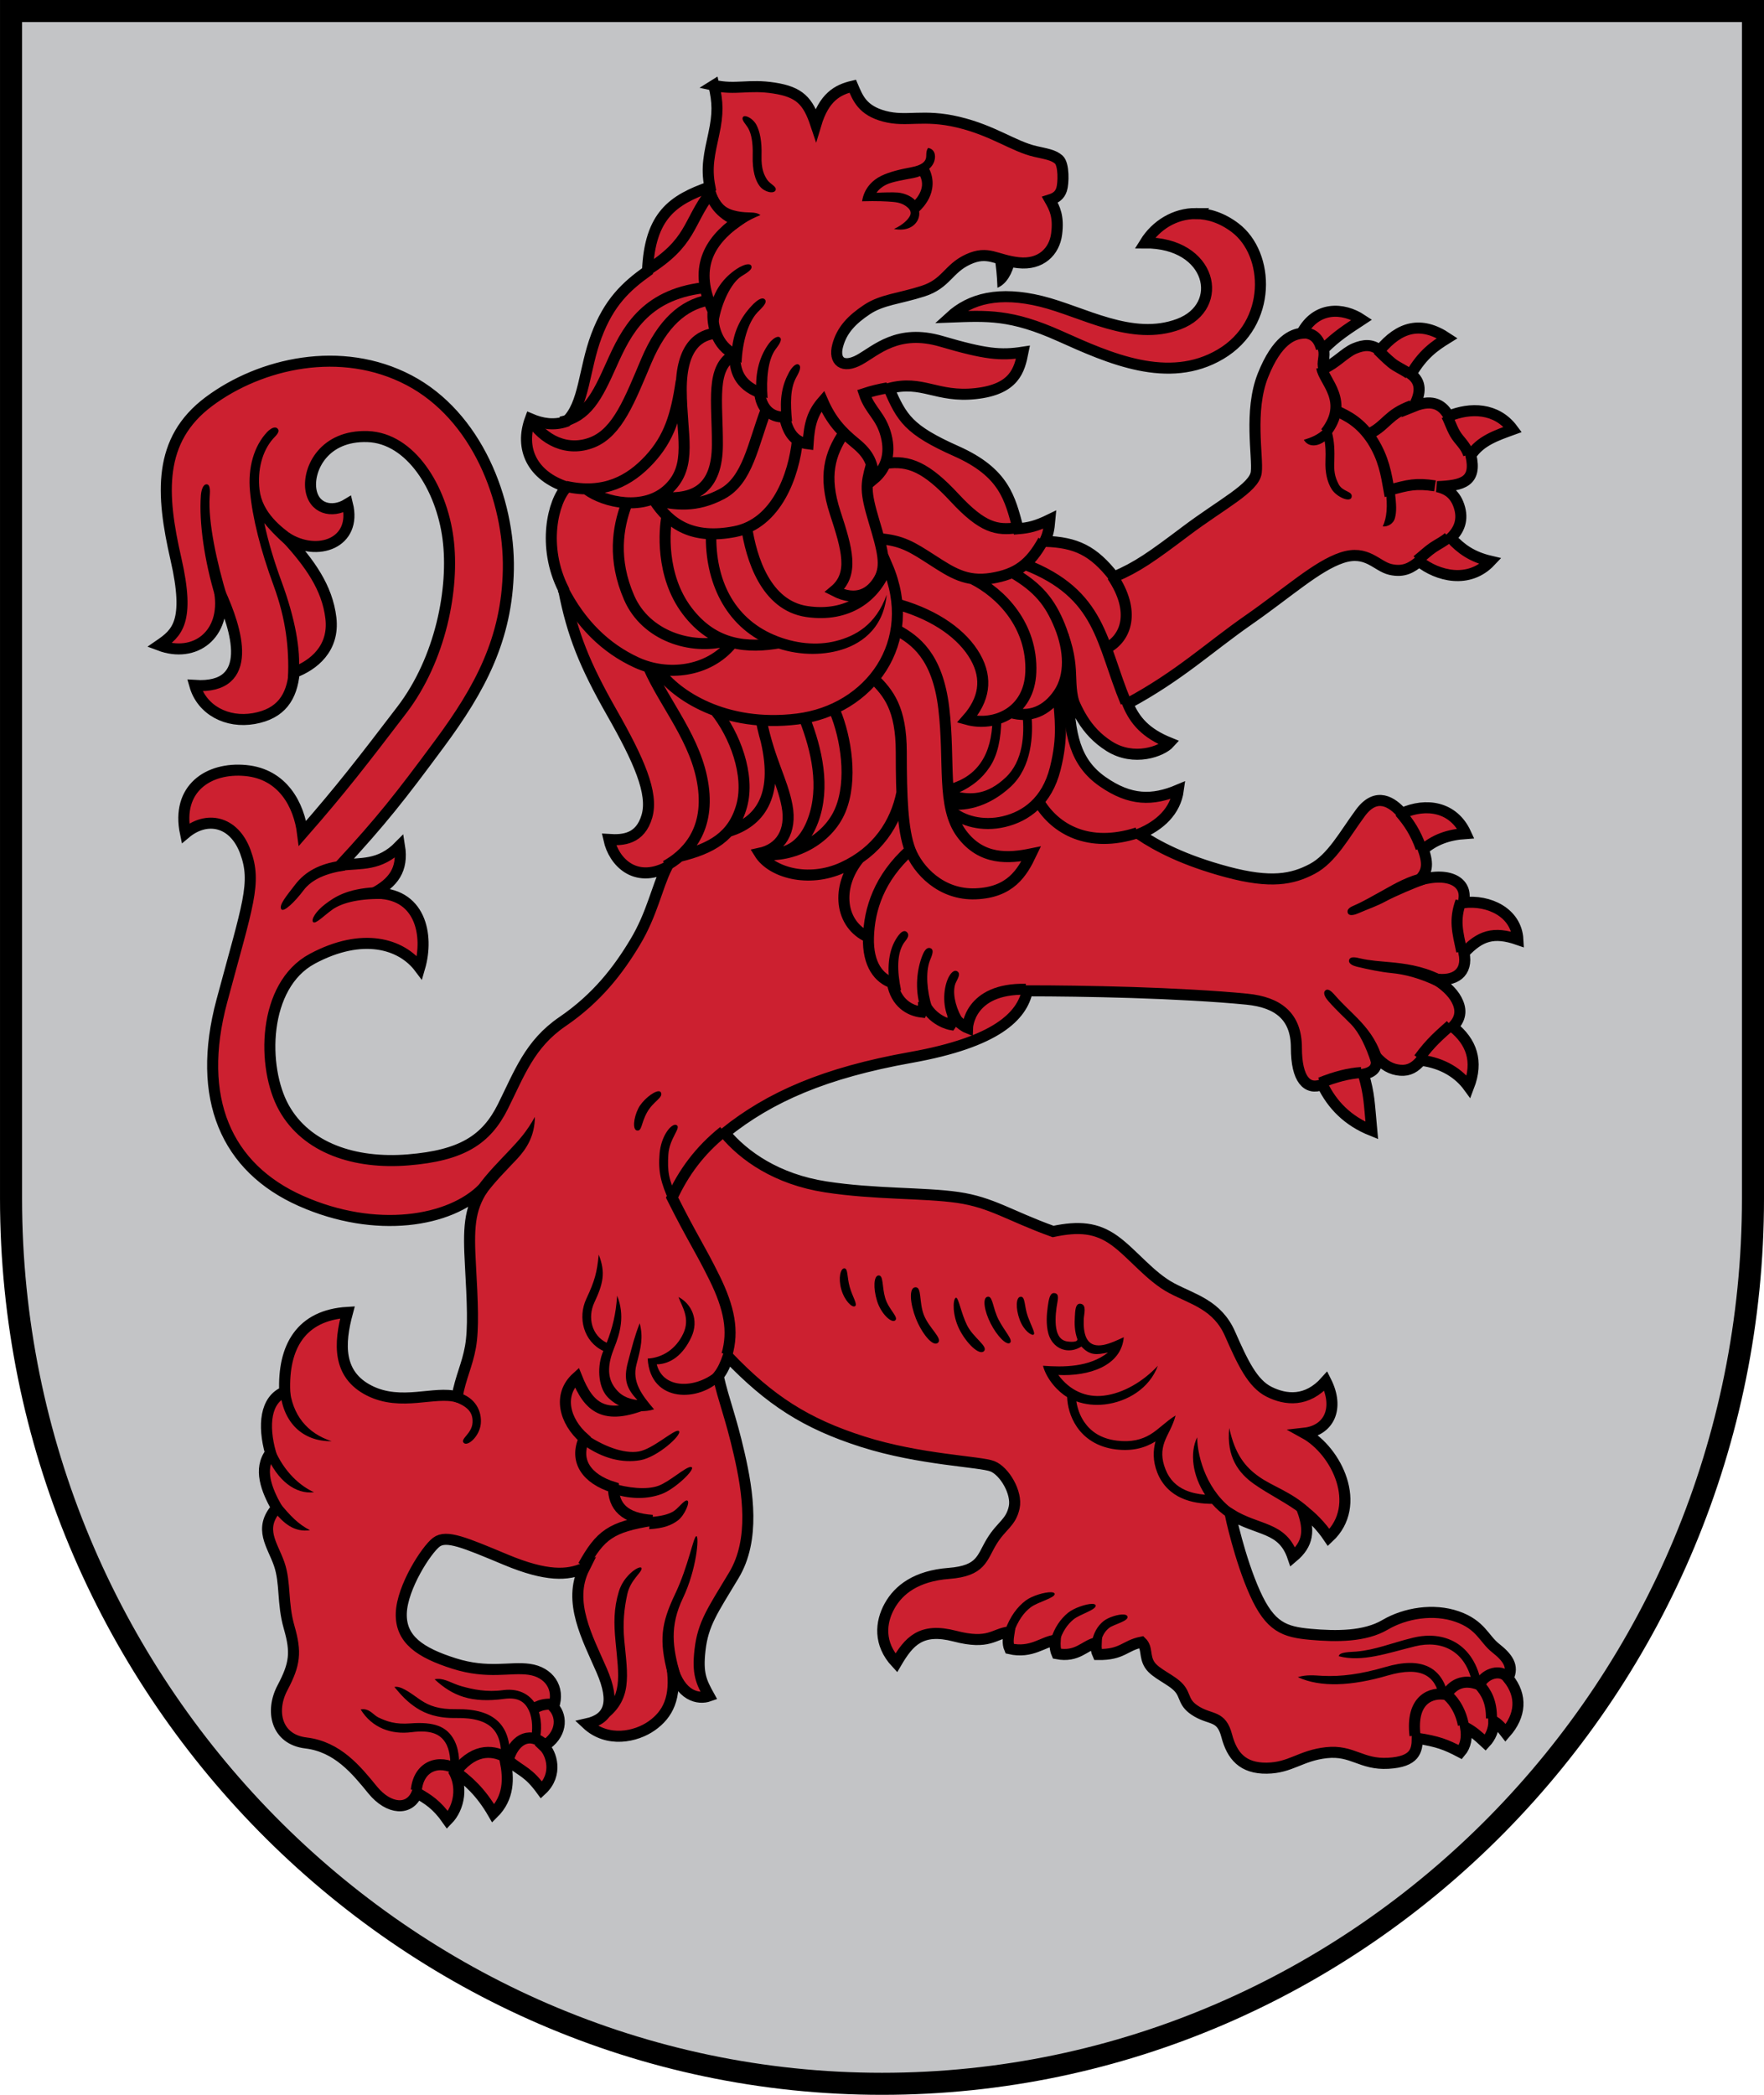 <?xml version="1.0" encoding="UTF-8" standalone="no"?>
<svg
   xmlns:dc="http://purl.org/dc/elements/1.1/"
   xmlns:cc="http://creativecommons.org/ns#"
   xmlns:rdf="http://www.w3.org/1999/02/22-rdf-syntax-ns#"
   xmlns:svg="http://www.w3.org/2000/svg"
   xmlns="http://www.w3.org/2000/svg"
   xmlns:sodipodi="http://sodipodi.sourceforge.net/DTD/sodipodi-0.dtd"
   xmlns:inkscape="http://www.inkscape.org/namespaces/inkscape"
   width="400"
   height="475"
   viewBox="0 0 105.833 125.677"
   version="1.1"
   id="svg847"
   sodipodi:docname="kurzeme.svg"
   inkscape:version="1.0.2 (e86c870879, 2021-01-15, custom)">
  <defs
     id="defs841" />
  <sodipodi:namedview
     id="base"
     pagecolor="#ffffff"
     bordercolor="#666666"
     borderopacity="1.0"
     inkscape:pageopacity="0.0"
     inkscape:pageshadow="2"
     inkscape:zoom="0.98994949"
     inkscape:cx="240.08899"
     inkscape:cy="197.01262"
     inkscape:document-units="px"
     inkscape:current-layer="layer1"
     inkscape:document-rotation="0"
     showgrid="false"
     inkscape:snap-smooth-nodes="true"
     inkscape:showpageshadow="false"
     borderlayer="true"
     units="px"
     inkscape:window-width="1920"
     inkscape:window-height="1017"
     inkscape:window-x="-8"
     inkscape:window-y="-4"
     inkscape:window-maximized="1"
     inkscape:snap-global="true"
     inkscape:object-paths="false" />
  <g
     inkscape:label="Layer 1"
     inkscape:groupmode="layer"
     id="layer1"
     transform="translate(-81.643,-75.501)">
    <path
       d="m 186.815,147.406 c 0,29.252 -23.474,53.111 -52.255,53.111 -28.738,0 -52.255,-23.902 -52.255,-53.111 V 76.162 H 186.815 v 71.243"
       style="fill:#c3c4c6;fill-opacity:1;fill-rule:evenodd;stroke:#000000;stroke-width:1.323;stroke-miterlimit:4;stroke-dasharray:none"
       id="path14-5" />
    <path
       id="path1684"
       style="font-variation-settings:normal;opacity:1;vector-effect:none;fill:#cc2030;fill-opacity:1;stroke:#000000;stroke-width:2.5;stroke-linecap:butt;stroke-linejoin:miter;stroke-miterlimit:4;stroke-dasharray:none;stroke-dashoffset:0;stroke-opacity:1"
       d="m 161.625,19.318 c 0.895,3.828 0.971,6.368 -0.008,10.936 -0.978,4.567 -1.778,7.557 -0.906,12.053 -8.325,2.932 -13.607,6.445 -14.113,19.061 -4.864,3.49 -8.709,7.062 -11.564,14.66 -2.855,7.598 -2.726,15.62 -6.822,19.389 -2.764,0.953 -5.483,0.536 -8.133,-0.605 -2.53,6.826 0.487,12.947 8.225,15.457 -3.073,3.073 -5.681,13.431 -0.695,23.223 1.973,10.135 4.768,17.054 10.895,27.82 6.127,10.766 9.465,18.261 7.959,23.48 -1.506,5.219 -5.435,5.469 -8.604,5.266 1.134,5.093 5.917,9.937 13.098,6.291 -2.273,4.63 -3.323,10.549 -7.148,16.924 -3.825,6.375 -8.624,12.658 -16.477,18.025 -7.447,5.089 -9.732,11.716 -13.49,19.238 -3.758,7.522 -9.305,11.065 -21.43,12.055 -12.125,0.99 -23.036,-2.68 -28.125,-11.787 -5.089,-9.107 -4.879,-27.698 6.43,-33.75 11.309,-6.052 20.159,-3.447 24.285,2.055 2.169,-7.426 0.209,-17.221 -10.447,-16.875 4.443,-2.351 6.769,-5.326 5.895,-10.715 -4.526,4.615 -8.742,3.788 -13.395,4.375 9.375,-10.179 13.393,-15.268 22.5,-27.59 9.107,-12.321 15.251,-23.643 15.537,-39.375 0.286,-15.732 -7.161,-34.809 -22.5,-42.855 -15.339,-8.047 -33.607,-3.868 -45.268,4.82 -11.661,8.688 -10.852,20.985 -7.5,35.625 3.286,14.353 0.191,16.845 -3.75,19.555 8.021,3.03 15.241,-2.373 13.66,-12.055 3.853,8.358 8.202,22.058 -5.625,21.16 1.601,5.588 7.3,8.583 13.393,7.5 6.093,-1.083 8.581,-4.781 9.107,-10.445 4.298,-1.62 9.126,-5.351 8.303,-12.322 -0.824,-6.971 -4.851,-12.433 -10.07,-18.188 7.049,4.489 16.022,1.224 13.82,-7.615 -3.482,2.143 -7.738,1.1 -8.303,-3.482 -0.564,-4.582 3.045,-12.117 12.857,-11.785 9.812,0.332 16.736,11.714 18.213,23.035 1.477,11.321 -1.667,27.351 -10.445,38.84 -8.778,11.489 -13.608,17.79 -22.482,27.932 -0.8,-6.378 -4.443,-13.415 -12.879,-14.205 -8.436,-0.791 -15.755,4.093 -13.637,14.205 4.735,-3.977 10.945,-2.874 13.559,4.18 2.614,7.054 0.566,11.839 -5.318,33.781 -5.919,22.072 0.978,37.768 17.914,45.281 16.936,7.513 33.804,4.717 41.236,-2.871 -3.214,4.821 -3.326,9.225 -2.867,17.457 0.459,8.232 0.745,14.304 0,18.463 -0.745,4.159 -2.187,6.737 -3.031,11.303 -5.049,-1.436 -12.653,2.237 -19.873,-1.42 -7.22,-3.657 -6.834,-10.666 -4.938,-17.709 -10.495,0.629 -14.629,7.778 -14.205,17.992 -4.383,1.757 -4.967,7.543 -3.221,13.828 -2.769,3.643 -0.902,8.362 1.389,12.438 -4.167,4.735 -0.941,8.333 0.568,12.689 1.509,4.356 0.657,8.763 2.273,14.395 1.616,5.632 1.316,8.285 -1.516,13.637 -2.832,5.352 -1.369,11.709 5.303,12.502 7.169,0.852 11.431,6.135 15.107,10.639 3.677,4.504 8.444,4.798 10.051,0.67 2.45,1.448 4.44,2.593 6.898,6.115 2.753,-2.812 3.493,-7.789 1.23,-11.346 3.481,2.448 6.359,5.092 9.127,9.877 3.603,-3.565 3.522,-7.879 2.732,-11.893 l 0.938,0.135 c 2.96,2.386 4.308,2.424 7.26,6.463 3.829,-3.534 2.222,-8.352 0.525,-9.936 3.999,-2.451 4.313,-6.52 2.195,-8.869 1.515,-4.356 -1.106,-7.904 -5.492,-8.523 -4.386,-0.62 -9.281,1.136 -17.047,-1.326 -7.766,-2.462 -12.121,-5.494 -11.932,-11.365 0.189,-5.871 5.68,-14.393 7.953,-16.098 2.273,-1.705 6.454,0.111 15.721,3.977 9.266,3.865 14.009,3.554 17.742,1.895 -3.821,7.601 0.755,15.833 3.939,23.145 3.184,7.312 1.777,10.973 -3.371,12.117 4.676,4.37 11.183,2.954 14.74,0.424 3.558,-2.531 5.624,-6.245 4.555,-13.461 1.862,6.861 6.046,7.566 8.412,6.73 -1.794,-3.243 -2.668,-5.032 -2.061,-10.385 0.682,-6.008 2.856,-8.933 7.678,-16.969 4.821,-8.036 3.186,-18.83 1.205,-27.455 -1.98,-8.625 -3.502,-11.984 -4.758,-17.607 1.084,-1.376 1.626,-2.718 2.236,-4.395 9.47,9.849 17.536,15.119 30.461,19.24 12.925,4.121 26.656,4.476 29.391,5.57 2.735,1.094 5.622,6.004 4.926,9.281 -0.755,3.553 -2.892,4.098 -5.115,7.766 -2.232,3.683 -2.273,6.629 -9.66,7.197 -7.387,0.568 -11.377,3.665 -13.447,7.387 -2.07,3.722 -2.502,8.552 1.516,12.879 2.882,-4.904 5.595,-8.053 13.258,-6.061 7.816,2.033 8.761,-0.545 12.312,-0.947 -0.195,1.263 -0.445,2.526 0.094,3.789 4.976,1.162 7.713,-1.694 10.322,-1.895 -0.06,1.01 -0.059,2.021 0.379,3.031 4.659,0.896 6.272,-1.899 8.902,-2.463 -0.061,1.259 0.017,1.861 0.379,2.652 5.589,0.078 6.046,-2.038 9.873,-2.809 1.399,1.341 0.59,3.162 1.861,5.15 1.271,1.988 4.914,3.288 6.605,5.178 1.692,1.89 0.838,3.501 4.098,5.414 3.259,1.913 5.52,0.839 6.73,5.438 1.21,4.599 3.632,7.415 9.062,7.354 5.43,-0.061 7.676,-2.88 13.545,-3.51 5.869,-0.63 7.832,2.748 13.947,2.406 6.116,-0.342 6.569,-2.873 6.592,-5.666 4.599,0.704 6.497,1.423 9.76,3.141 1.218,-1.43 1.56,-3.316 1.193,-5.594 1.678,0.929 2.602,1.723 4.467,3.455 1.166,-1.248 1.946,-3.024 1.916,-4.869 1.38,0.884 1.955,1.768 2.652,2.652 3.406,-3.886 3.859,-8.343 0.564,-12.408 1.392,-2.723 -0.178,-4.717 -2.82,-6.807 -2.643,-2.089 -3.34,-5.246 -8.697,-7.121 -5.357,-1.875 -11.784,-0.804 -16.338,1.875 -4.554,2.679 -10.982,2.678 -16.875,2.143 -5.893,-0.536 -9.108,-1.607 -12.59,-9.375 -3.482,-7.768 -5.592,-17.879 -5.592,-17.879 6.314,3.93 11.822,2.771 14.195,9.754 3.471,-2.919 3.856,-5.991 2.156,-10.668 1.86,1.29 4.251,3.682 5.959,6.238 7.787,-7.275 1.833,-19.589 -5.469,-23.605 5.422,-0.604 7.994,-5.502 4.82,-11.787 -4.286,4.821 -9.105,4.287 -12.855,2.412 -3.75,-1.875 -5.966,-6.599 -8.84,-13.125 -2.874,-6.526 -8.309,-7.748 -13.189,-10.322 -4.88,-2.574 -8.856,-7.818 -12.932,-10.773 -4.076,-2.956 -8.114,-3.296 -13.934,-2.064 -9.851,-3.547 -13.869,-6.592 -21.551,-7.707 -7.682,-1.115 -18.858,-0.676 -29.934,-2.396 -11.076,-1.72 -18.526,-7.002 -22.844,-12.184 10.21,-8.2 22.658,-13.642 42.129,-17.121 19.471,-3.479 25.145,-9.4 26.359,-15.08 6.108,0 14.795,0.099 23.676,0.379 8.881,0.28 19.107,0.816 26.074,1.516 6.967,0.7 11.174,3.842 11.174,10.986 0,7.144 2.407,9.701 5.873,8.332 2.205,4.583 5.723,8.229 11.189,10.414 -0.597,-6.482 -0.533,-8.061 -1.877,-12.742 2.973,-0.576 3.289,-2.297 2.619,-4.244 2.035,2.336 3.753,3.182 5.727,3.34 1.974,0.157 3.354,-0.67 4.691,-2.26 5.04,0.645 8.612,3.025 10.781,6.006 2.246,-5.834 0.617,-10.177 -3.584,-13.582 2.118,-2.17 1.822,-4.246 0.852,-6.102 -0.971,-1.856 -2.906,-3.535 -4.957,-4.758 4.546,0.744 7.579,-1.365 6.631,-5.871 3.649,-3.892 6.709,-4.925 12.199,-3.025 -0.333,-6.028 -6.45,-9.066 -12.389,-8.338 1.256,-4.315 -2.672,-7.198 -10.018,-5.082 1.786,-1.651 2.264,-3.475 0.992,-6.977 2.577,-2.147 5.483,-3.327 9.623,-3.604 -2.792,-6.104 -8.972,-7.024 -14.453,-4.572 -2.145,-2.467 -5.769,-5.026 -9.398,-0.115 -3.63,4.911 -6.467,10.361 -10.949,12.715 -4.482,2.354 -9.327,3.321 -19.207,0.678 -9.881,-2.644 -15.862,-5.848 -19.945,-8.57 4.69,-1.936 8.221,-5.186 8.873,-10 -5.824,2.46 -10.873,2.496 -17.143,-1.875 -6.208,-4.327 -7.624,-10.603 -7.768,-20.99 1.746,4.375 3.664,9.429 9.273,12.973 5.61,3.543 11.934,1.136 13.639,-0.758 -5.376,-2.181 -7.85,-5.017 -9.471,-8.9 11.737,-6.32 18.314,-12.633 27.324,-18.908 9.01,-6.275 15.48,-12.217 21.162,-14.111 5.682,-1.894 7.853,1.936 10.996,2.65 3.143,0.714 4.833,-0.506 6.516,-1.818 4.14,3.297 11.229,5.167 16.145,-0.045 -4.165,-0.977 -6.699,-2.778 -8.963,-5.27 1.85,-1.805 2.878,-4.124 1.824,-7.262 -1.053,-3.138 -3.245,-3.978 -4.926,-4.355 5.786,-0.23 8.993,-1.119 7.627,-7.107 2.155,-3.281 5.849,-4.514 9.477,-5.832 -3.692,-4.99 -9.658,-5.009 -14.486,-3.027 -1.257,-2.249 -3.346,-4.071 -7.92,-2.217 1.701,-3.062 1.686,-5.55 -0.619,-7.275 2.627,-4.523 5.317,-6.377 8.182,-8.154 -5.957,-3.962 -10.778,-2.614 -15.27,2.748 -1.819,-1.417 -3.592,-1.3 -5.744,-0.393 -2.152,0.907 -4.325,3.446 -6.91,4.488 -0.514,-1.318 0.358,-2.636 -0.094,-4.355 2.956,-2.954 5.27,-4.41 8.689,-6.662 -4.243,-2.821 -10.354,-3.099 -13.615,3.062 -2.044,0.25 -5.567,1.469 -8.775,9.533 -3.208,8.064 -1.074,18.456 -1.514,21.971 -0.439,3.515 -7.805,7.157 -15.91,13.26 -7.791,5.867 -10.986,8.143 -16.289,10.416 -4.694,-5.989 -8.56,-7.839 -15.658,-8.08 0.707,-1.641 0.922,-2.527 1.137,-4.926 -3.056,1.49 -4.749,1.884 -7.197,2.084 -1.832,-6.877 -3.092,-12.71 -13.986,-17.561 -10.894,-4.851 -12.321,-7.499 -15.267,-14.195 7.588,-2.031 10.805,2.125 19.643,1.16 8.837,-0.965 9.911,-5.357 10.715,-9.375 -5.107,0.786 -8.536,0.459 -18.465,-2.455 -9.929,-2.914 -14.774,2.083 -18.562,4.166 -3.788,2.083 -5.875,0.327 -4.924,-3.219 0.951,-3.546 3.22,-5.872 6.629,-8.145 3.409,-2.273 7.31,-2.439 12.689,-4.168 5.303,-1.705 5.683,-5.114 10.229,-7.197 4.546,-2.083 6.249,0.19 11.363,0.758 5.114,0.568 8.154,-2.555 8.658,-6.496 0.504,-3.941 -0.406,-5.779 -1.516,-7.732 1.269,-0.399 2.193,-0.981 2.641,-2.342 0.448,-1.361 0.569,-5.7 -0.645,-6.775 -1.214,-1.076 -2.854,-1.277 -5.316,-1.846 -4.925,-1.136 -9.504,-4.735 -17.459,-6.629 -7.955,-1.894 -11.605,0.008 -16.666,-1.326 -5.061,-1.334 -6.063,-4.167 -7.199,-6.818 -3.491,0.819 -6.504,2.517 -8.348,8.668 -1.785,-5.345 -3.687,-7.339 -9.436,-8.242 -5.749,-0.903 -8.783,0.489 -13.656,-0.615 z m 109.152,29.027 c -4.784,-0.023 -9.076,2.628 -11.557,6.643 15.138,-0.092 18.358,14.38 7.676,18.385 -10.682,4.004 -21.688,-2.815 -31.164,-5.148 -9.476,-2.334 -16.024,-0.679 -20.643,3.561 8.466,-0.314 13.771,-0.678 24.896,4.318 11.125,4.996 24.546,11.062 36.332,4.098 11.786,-6.964 11.155,-22.717 3.316,-28.643 -2.939,-2.222 -5.987,-3.199 -8.857,-3.213 z"
       transform="matrix(0.265,0,0,0.265,81.643,75.501)" />
    <path
       id="path1486"
       style="fill:none;fill-opacity:1;stroke:#000000;stroke-width:0.661;stroke-linecap:butt;stroke-linejoin:miter;stroke-miterlimit:4;stroke-dasharray:none;stroke-dashoffset:0;stroke-opacity:1"
       d="m 135.504,113.322 c 0.997,0.582 2.383,1.473 2.764,4.677 0.381,3.205 -0.142,5.882 1.063,7.512 1.205,1.63 2.856,1.488 4.181,1.217 -0.544,1.14 -1.25,2.314 -3.331,2.397 -2.081,0.083 -3.471,-1.427 -3.933,-2.627 -0.461,-1.2 -0.532,-3.255 -0.532,-5.877 0,-2.622 -0.78,-3.544 -1.63,-4.394 m 29.232,23.62 c -0.787,0.052 -1.547,0.254 -2.464,0.616 m 7.818,-3.458 c -0.631,0.574 -1.158,0.986 -1.904,2.005 m -1.144,-14.792 c 0.567,0.653 0.942,1.237 1.278,2.163 m 2.388,3.19 c -0.407,1.142 -0.201,1.815 0.05,3.007 m -35.593,-0.85 c -1.707,-0.751 -1.99,-3.01 -0.549,-4.746 m 3.051,-0.484 c -1.869,1.683 -2.451,3.551 -2.502,5.231 -0.051,1.679 0.661,2.479 1.433,2.737 0.218,1.225 1.062,1.674 1.754,1.754 0.089,-0.198 0.148,-0.407 0.1,-0.651 0.501,1.203 1.654,1.403 1.654,1.403 0.12,-0.172 0.18,-0.363 0.1,-0.601 0.401,0.601 0.902,0.802 0.902,0.802 0,0 0.067,-2.389 3.491,-2.322 m -4.467,-10.689 c 0.647,0.578 1.852,0.942 3.163,0.632 1.311,-0.31 2.578,-1.203 3.075,-3.174 0.496,-1.971 0.277,-3.042 0.19,-4.347 m -1.134,6.396 c 0.948,1.555 2.924,2.745 5.873,1.795 m -9.908,-15.247 c 1.752,0.871 3.621,2.826 3.515,5.609 -0.092,2.426 -2.185,3.288 -3.827,2.835 1.031,-1.167 1.253,-2.428 0.496,-3.756 -0.757,-1.328 -2.33,-2.468 -4.536,-3.118 m 6.663,6.461 c 1.142,0.343 2.162,-0.081 2.881,-1.146 0.719,-1.065 0.648,-2.596 0.061,-4.038 -0.587,-1.442 -1.293,-2.315 -2.852,-3.224 m 0.759,-0.482 c 4.604,1.782 4.564,4.69 6.061,8.287 m 17.462,-8.516 c 0.327,-0.255 0.645,-0.566 0.966,-0.783 0.321,-0.216 0.681,-0.381 0.934,-0.623 m 1.198,-4.954 c -0.18,-0.563 -0.583,-0.84 -0.815,-1.252 -0.232,-0.412 -0.333,-0.776 -0.51,-1.092 m -2.259,-2.512 c -0.42,-0.286 -0.747,-0.402 -1.051,-0.656 -0.304,-0.253 -0.562,-0.515 -0.824,-0.774 m -4.676,-1.021 c 0.651,-0.019 1.098,0.173 1.303,0.952 m 0.025,1.153 c 0.086,0.774 1.709,2 0.226,3.892 m 0.61,-1.324 c 0.718,0.319 1.481,0.704 2.196,1.789 0.686,1.085 0.829,2.021 1.002,2.986 1.148,-0.313 1.606,-0.435 2.756,-0.261 m -3.909,-3.14 c 1.008,-0.504 1.073,-1.146 2.506,-1.67 m -17.957,10.223 c 1.44,2.144 0.821,3.74 -0.356,4.336 m -3.787,-6.475 c -0.789,1.427 -1.595,2.027 -3.107,2.272 -1.512,0.245 -2.389,-0.351 -3.558,-1.102 -1.169,-0.752 -1.799,-1.174 -3.186,-1.274 m 0.39,-4.514 c 1.402,-0.212 2.454,0.237 4.148,2.064 1.694,1.827 2.532,1.949 3.71,1.803 m -27.345,-6.347 c 1.578,-0.335 2.165,-1.496 3.041,-3.454 0.875,-1.958 1.958,-4.171 5.496,-4.602 m -3.392,-1.032 c 2.745,-1.719 2.442,-2.831 3.831,-4.667 m -0.097,-0.376 c 0.185,0.947 0.681,1.611 1.722,2.074 -1.735,1.244 -2.655,2.851 -1.462,5.395 -0.072,0.845 0.211,2.084 1.305,2.601 -0.017,0.95 0.248,1.812 1.488,2.289 0.094,0.905 0.624,1.502 1.5,1.468 0.165,0.807 0.522,1.507 1.405,1.609 0.076,-1.239 0.288,-1.878 0.88,-2.558 0.501,1.153 1.115,1.822 1.954,2.506 0.84,0.684 1.058,1.234 1.108,2.165 0.684,-0.572 1.047,-1.428 0.741,-2.614 -0.307,-1.186 -0.965,-1.476 -1.311,-2.516 0.422,-0.141 0.906,-0.259 1.394,-0.343 m -19.485,12.05 c 1.071,2.115 2.578,3.577 4.43,4.428 1.852,0.851 4.303,0.577 5.706,-1.126 m -9.952,-9.445 c 2.29,0.523 3.853,-0.342 5.024,-1.613 1.171,-1.271 1.604,-2.628 1.904,-4.711 m 2.055,-2.856 c -0.881,0.087 -2.069,0.682 -2.055,3.408 0.014,2.726 0.698,4.522 -0.752,5.913 -1.45,1.391 -3.86,0.829 -4.911,0.05 m -3.442,-4.281 c 0.816,1.327 2.282,2.058 3.79,1.445 1.508,-0.614 2.225,-2.534 3.217,-4.873 0.992,-2.339 2.25,-3.337 3.653,-3.638 m -3.192,11.982 c 0.953,1.477 2.34,2.38 4.849,1.893 2.509,-0.488 3.55,-3.381 3.762,-5.507 m -8.611,3.614 c 1.289,0.293 2.531,0.459 4.082,-0.368 1.551,-0.828 1.854,-2.963 2.662,-5.085 m -6.53,5.262 c 2.262,0.277 3.578,-0.523 3.591,-3.125 0.013,-2.603 -0.438,-4.67 1.044,-5.421 m -4.147,30.686 c 1.101,-0.612 2.656,-1.968 2.249,-4.809 -0.395,-2.756 -2.289,-4.856 -3.281,-7.124 m 0.602,0.213 c 1.052,1.477 3.986,3.441 8.327,2.906 4.341,-0.535 7.371,-4.607 5.386,-9.213 -0.642,1.877 -2.361,3.132 -4.819,2.764 -2.458,-0.368 -3.331,-3.189 -3.614,-5.103 m 5.839,-5.601 c -0.828,1.243 -1.242,2.568 -0.522,4.767 0.72,2.199 1.159,3.694 -0.044,4.696 1.354,0.698 2.212,0.126 2.683,-0.69 0.471,-0.816 0.216,-1.742 -0.313,-3.51 -0.529,-1.768 -0.486,-2.172 -0.165,-3.316 m -12.25,3.041 c -0.152,0.758 -0.403,3.541 1.205,5.67 1.608,2.129 3.637,2.268 5.599,1.914 m -9.234,-8.292 c -0.516,1.375 -0.839,3.305 0.163,5.599 1.001,2.293 3.718,3.145 5.824,2.581 m -2.8,12.933 c 1.906,-0.466 3.213,-1.189 3.726,-3.032 0.513,-1.844 -0.42,-4.283 -1.584,-5.714 m 11.194,4.93 c -0.364,1.828 -1.472,3.534 -3.55,4.484 -2.078,0.95 -4.287,0.284 -4.99,-0.85 1.262,-0.266 1.939,-1.321 1.653,-2.85 -0.286,-1.529 -1.054,-2.688 -1.555,-5.143 m -1.906,6.666 c 1.725,-0.555 3.005,-1.99 2.207,-5.428 m -0.199,6.811 c 1.772,0.208 3.895,-0.838 4.648,-2.646 0.754,-1.808 0.334,-4.351 -0.313,-5.915 m -4.336,8.561 c 0.923,0 2.258,-0.017 3.007,-2.021 0.749,-2.005 0.219,-4.26 -0.501,-6.114 m 36.622,61.008 c -0.258,-2.179 0.973,-2.628 1.881,-2.46 0.35,-0.539 0.964,-0.993 1.984,-0.587 0.302,-0.638 1.118,-0.912 1.573,-0.558 m -3.557,1.145 c 0.282,0.188 0.831,0.82 1.017,1.811 m 0.967,-2.397 c 0.406,0.456 0.732,1.005 0.722,2.023 m -46.067,-35.229 c -1.453,1.167 -2.393,2.468 -3.094,3.975 1.21,2.421 1.639,2.98 2.538,4.802 0.908,1.842 1.162,3.214 0.753,4.619 m -18.634,26.128 c 0.143,-1.437 1.337,-1.888 2.467,-1.226 1.106,-1.322 2.204,-1.188 3.069,-0.656 0.3,-1.022 1.157,-1.676 2.06,-0.919 m -0.662,-1.985 c 0,0 0.43,-0.439 1.243,-0.361 m 1.837,-8.319 c 1.028,-1.84 1.657,-2.323 4.149,-2.718 -1.704,-0.114 -2.326,-0.851 -2.339,-1.984 -1.607,-0.502 -2.358,-1.588 -1.751,-2.926 -1.179,-1.034 -1.604,-2.616 -0.446,-3.665 0.719,1.799 1.638,2.601 4.181,1.559"
       sodipodi:nodetypes="csscssscccccccccccccccccccccssccccccsccscccccsccsccsccccccccccccccssccsccscccccccccccscsccccccsccsscccsccsccscccccsccscsccscccccsccsccsccscsccccsccscccccccccccsccccccccccccc" />
    <path
       id="path1752"
       style="fill:#000000;fill-opacity:1;fill-rule:nonzero;stroke:none;stroke-width:3.78;stroke-linecap:butt;stroke-linejoin:miter;stroke-miterlimit:4;stroke-dasharray:none;stroke-dashoffset:0;stroke-opacity:1"
       d="m 168.734,26.301 c -0.247,-0.018 -0.441,0.048 -0.543,0.217 -0.409,0.673 0.732,1.607 1.289,2.682 0.557,1.075 1.021,2.892 0.93,6.002 -0.1,3.389 0.588,5.69 1.609,6.969 1.091,1.365 3.156,1.764 3.557,0.922 0.4,-0.842 -1.227,-1.398 -1.889,-2.4 -0.661,-1.002 -1.367,-2.381 -1.277,-5.432 0.098,-3.33 -0.382,-5.493 -1.15,-6.975 -0.576,-1.111 -1.785,-1.929 -2.525,-1.984 z m 41.379,7.191 c -0.599,0.886 -0.286,1.745 -0.498,2.418 -0.212,0.673 -0.86,1.486 -3.219,1.934 -2.592,0.492 -4.935,1.026 -6.916,1.986 -1.981,0.96 -3.886,2.884 -4.303,5.74 3.34,-0.101 5.564,0.013 7.035,0.145 1.471,0.132 2.405,0.509 3.238,1.225 0.739,0.636 0.89,1.27 0.547,1.955 -0.343,0.686 -1.431,1.948 -3.604,2.945 2.877,0.54 4.644,-0.542 5.396,-2.045 0.314,-0.628 0.397,-1.3 0.307,-1.953 0.44,-0.4 1.467,-1.428 2.219,-2.926 0.856,-1.706 1.301,-4.144 0.053,-6.703 0.571,-0.51 0.957,-1.09 1.15,-1.705 0.464,-1.476 -0.026,-2.801 -1.406,-3.016 z m -1.898,10.262 c -0.333,0.664 -0.75,1.183 -1.075,1.535 -1.042,-1.063 -2.661,-1.581 -3.869,-1.698 -0.905,-0.081 -3.512,-0.039 -4.842,0.058 0.607,-0.861 1.394,-1.445 2.237,-1.854 1.372,-0.665 4.026,-1.09 6.111,-1.486 0.583,-0.111 1.094,-0.264 1.543,-0.449 0.732,1.553 0.425,2.837 -0.106,3.894 z m -46.417,-0.958 c 0,0 -0.404,3.589 2.51,5.469 2.914,1.88 1.609,4.121 1.609,4.121 1.885,-1.399 3.26,-2.489 6.25,-3.693 -1.269,-0.911 -2.57,-0.355 -5.162,-0.854 -2.592,-0.499 -4.213,-1.634 -5.207,-5.043 z m 63.424,15.73 c 0.271,1.962 0.49,3.46 0.604,6.629 2.179,-0.931 3.324,-3.331 3.938,-5.75 z m -55.672,1.312 c -0.756,-0.089 -2.018,0.544 -2.77,1.049 -2.655,1.784 -5.307,4.661 -6.07,9.488 l 1.971,2.459 c 0.662,-4.188 2.813,-8.717 5.104,-10.244 0.916,-0.611 2.721,-1.506 2.314,-2.391 -0.102,-0.221 -0.297,-0.332 -0.549,-0.361 z m 2.916,7.74 c -0.78,0.124 -1.765,1.081 -2.32,1.68 -2.468,2.661 -4.323,5.997 -4.52,11.066 l 2.268,1.823 c 0.176,-4.558 1.397,-9.077 3.59,-11.427 0.707,-0.758 2.434,-2.193 1.67,-2.945 -0.191,-0.188 -0.427,-0.239 -0.688,-0.197 z m 3.566,8.691 c -0.654,0.101 -1.484,0.871 -1.893,1.422 -1.998,2.697 -3.276,6.372 -2.881,11.402 l 2.528,1.051 c -0.35,-4.447 0.11,-8.695 1.74,-10.981 0.531,-0.744 1.707,-2.149 1.08,-2.74 -0.157,-0.148 -0.356,-0.188 -0.574,-0.154 z m 4.574,6.191 c -0.694,-0.094 -1.573,1.108 -1.924,1.746 -1.599,2.912 -2.196,5.893 -1.756,10.453 l 2.396,0.746 c -0.4,-4.138 -0.407,-7.44 0.907,-9.893 0.405,-0.756 1.377,-2.351 0.662,-2.926 -0.089,-0.072 -0.186,-0.113 -0.285,-0.127 z M 62.283,96.787 c -0.629,-0.028 -1.377,0.572 -1.779,0.998 -3.056,3.234 -4.383,8.12 -3.914,13.344 0.551,6.141 2.42,13.447 5.328,21.359 2.872,7.813 3.532,14.308 3.297,20.974 l 2.386,-1.119 c 0.569,-5.12 -0.869,-12.545 -3.809,-20.543 -1.759,-4.786 -3.095,-9.263 -3.961,-13.393 1.462,1.862 4.221,4.539 5.489,5.46 l 0.906,-2.689 c -2.424,-1.76 -6.864,-5.069 -7.468,-10.315 -0.514,-4.47 0.618,-8.748 3.049,-11.516 0.492,-0.56 1.716,-1.58 1.049,-2.295 -0.167,-0.179 -0.364,-0.258 -0.574,-0.268 z m 237.598,0.206 c -1.496,1.52 -3.155,2.113 -4.695,2.582 1.042,1.744 3.138,1.506 4.723,0.328 0.15,0.971 0.272,2.199 0.18,4.416 -0.1,2.392 0.306,4.765 1.449,6.506 1.143,1.741 4.229,3.057 4.479,1.684 0.25,-1.374 -2.018,-1.086 -2.953,-2.895 -0.936,-1.809 -1.064,-3.054 -0.975,-5.207 0.067,-2.281 0.038,-4.49 -0.576,-6.672 z M 46.789,109.645 c -0.926,-0.013 -1.246,1.605 -1.314,2.555 -0.439,6.097 0.792,14.749 3.305,23.049 l 2.714,0.086 c -2.448,-8.087 -4.4,-17.192 -4.024,-22.877 0.061,-0.93 0.246,-2.799 -0.68,-2.812 z m 268.916,1.048 -1.984,0.26 c 0.478,3.648 0.265,6.304 -0.674,8.23 1.081,0.102 2.428,-0.547 2.779,-1.934 0.351,-1.387 0.376,-2.766 -0.121,-6.557 z m -155.902,10.36 c -0.19,10.451 4.226,20.677 14.404,25 5.064,2.151 10.675,2.511 15.477,1.279 4.802,-1.231 10.305,-4.665 11.062,-12.682 -2.486,6.905 -7.161,9.359 -11.47,10.464 -4.309,1.105 -9.3,0.625 -14.004,-1.373 -9.358,-3.975 -13.27,-12.801 -13.091,-22.651 z m 82.033,22.295 -0.529,14.236 4.412,4.514 c -3.633,-6.853 -0.524,-9.229 -3.883,-18.75 z m -8.318,18.564 -1.986,0.184 c 0.387,4.098 0.149,10.203 -3.895,13.967 -4.044,3.764 -7.358,3.8 -10.391,3.307 2.906,-1.41 5.045,-3.046 6.848,-5.75 1.803,-2.704 2.55,-6.457 2.611,-10.844 l -2.002,-0.029 c -0.057,4.114 -0.94,7.346 -2.553,9.766 -1.613,2.419 -3.96,4.076 -7.146,5.012 l 0.377,5.744 c 3.608,0.366 8.679,-0.729 13.471,-5.189 4.792,-4.46 5.079,-11.784 4.666,-16.166 z M 76.91,194.9 c -4.571,0.664 -7.795,2.423 -10.014,5.281 -2.219,2.859 -3.73,4.701 -3.236,5.623 0.494,0.922 3.167,-1.715 5.055,-4.234 1.888,-2.519 5.228,-3.891 9.431,-4.502 z m 244.194,2.957 c -3.556,1.025 -6.248,2.75 -8.546,4 -2.038,1.109 -3.871,2.212 -6.018,3.148 -0.559,0.244 -1.705,0.71 -1.412,1.637 0.292,0.927 1.764,0.402 2.42,0.113 2.247,-0.988 4.105,-1.572 6.119,-2.667 2.197,-1.195 7.053,-3.242 8.996,-3.909 z m -236.015,2.998 c -6.591,0.335 -9.364,2.254 -11.461,3.836 -2.097,1.582 -3.257,3.491 -2.738,4.059 0.519,0.567 2.497,-1.495 4.367,-2.828 1.87,-1.333 5.42,-2.469 11.129,-2.409 z m 119.654,9.941 c -0.623,0.028 -1.247,0.836 -1.557,1.287 -2.067,3.004 -2.271,6.607 -1.832,10.883 l 2.654,1.266 c -0.942,-4.498 -0.96,-8.287 0.604,-10.713 0.386,-0.599 1.524,-1.621 0.742,-2.447 -0.195,-0.207 -0.404,-0.285 -0.611,-0.275 z m 5.635,3.807 c -0.747,-0.038 -1.244,0.97 -1.494,1.576 -1.277,3.097 -1.84,7.67 -0.488,11.954 l 2.582,-0.196 c -1.121,-3.554 -1.451,-7.802 -0.474,-10.416 0.308,-0.825 1.147,-2.413 0.211,-2.832 -0.117,-0.052 -0.229,-0.081 -0.336,-0.086 z m 96.125,2.127 c -0.485,-0.006 -0.919,0.122 -1.057,0.58 -0.276,0.916 1.068,1.377 1.729,1.537 2.706,0.657 5.536,1.225 7.887,1.451 2.925,0.282 6.398,1.144 10.331,3.074 l 0.678,-2.738 c -4.179,-2.05 -8.276,-2.508 -11.286,-2.798 -2.352,-0.227 -4.513,-0.321 -6.926,-0.881 -0.338,-0.079 -0.871,-0.218 -1.355,-0.225 z m -90.104,3.055 c -0.791,-0.095 -1.529,1.127 -1.871,1.973 -0.969,2.395 -1.225,6.365 0.586,9.595 l 2.546,-1.109 c -1.468,-2.619 -2.065,-5.779 -1.319,-7.654 0.323,-0.812 1.314,-2.099 0.4,-2.678 -0.114,-0.072 -0.229,-0.113 -0.342,-0.127 z m 84.223,4.273 c -0.204,-0.031 -0.4,0.017 -0.574,0.184 -0.697,0.667 0.225,1.868 0.713,2.424 1.953,2.228 3.705,3.761 5.18,5.293 1.843,1.915 3.344,5.144 4.489,8.646 l 2.306,-1.691 c -1.236,-3.781 -3.407,-6.319 -5.355,-8.344 -1.558,-1.62 -3.252,-3.098 -5.115,-5.219 -0.35,-0.398 -1.03,-1.199 -1.643,-1.293 z m -151.559,22.992 c -1.184,0.064 -3.661,2.091 -4.555,3.891 -1.1,2.215 -1.345,4.889 -0.246,5.008 1.099,0.119 0.86,-1.671 2.25,-4.15 1.39,-2.479 3.664,-3.272 3.129,-4.451 -0.1,-0.221 -0.305,-0.312 -0.578,-0.297 z m -27.969,5.803 c -1.868,3.404 -3.592,5.24 -5.667,7.463 -2.075,2.224 -5.128,5.199 -7.475,8.524 l 1.698,1.956 c 2.195,-3.109 5.263,-6.113 7.439,-8.445 2.176,-2.333 3.984,-5.235 4.005,-9.498 z m 31.67,1.799 c -1.173,0.176 -3.111,2.82 -3.432,6.479 -0.366,4.182 0.331,6.724 2.17,10.844 l 1.803,-0.863 c -1.961,-4.103 -2.215,-6.007 -1.994,-9.699 0.221,-3.693 2.936,-6.043 1.9,-6.682 -0.13,-0.08 -0.28,-0.103 -0.447,-0.078 z m -17.213,29.389 c -0.407,4.087 -0.888,5.903 -2.805,9.992 -2.031,4.333 -0.57,9.745 3.848,11.809 -1.457,3.337 -1.213,7.902 0.789,10.246 2.002,2.344 6.621,4.27 10.698,2.975 -2.791,-3.247 -5.023,-6.216 -3.989,-10.141 1.034,-3.924 1.561,-6.114 0.738,-9.348 -1.162,2.977 -1.616,4.853 -2.672,8.83 -1.056,3.978 -0.259,5.976 2.141,8.557 -2.197,-0.272 -3.989,-1.038 -5.402,-3.229 -1.413,-2.191 -1.285,-5 0.115,-8.475 1.401,-3.475 2.507,-7.381 0.707,-11.934 -0.284,4.238 -1.058,7.317 -2.363,10.666 -3.354,-1.613 -4.397,-5.691 -2.795,-9.109 1.969,-4.202 2.603,-6.764 0.99,-10.84 z m 55.607,3.102 c -0.864,-0.014 -1.415,2.176 -0.695,4.742 0.72,2.566 2.456,4.235 3.107,3.832 0.651,-0.403 -0.552,-2.073 -1.197,-4.365 -0.646,-2.293 -0.351,-4.195 -1.215,-4.209 z m 7.77,1.607 c -1.137,0.024 -1.251,2.899 -0.363,5.781 0.888,2.882 3.264,5.107 4.113,4.395 0.849,-0.712 -1.489,-2.465 -2.258,-5.031 -0.768,-2.566 -0.355,-5.168 -1.492,-5.145 z m 8.301,2.678 c -1.54,0.11 -1.16,3.789 0.115,7.033 1.275,3.244 3.779,6.524 4.979,5.557 1.199,-0.967 -1.978,-3.314 -3.145,-6.277 -1.166,-2.964 -0.409,-6.422 -1.949,-6.312 z m 31.234,1.33 c -0.782,0.139 -1.012,1.365 -1.242,2.973 -0.263,1.837 -0.428,4.134 0.119,6.143 0.569,2.087 2.05,3.407 3.713,3.742 1.283,0.259 2.631,-0.031 3.775,-0.77 1.936,2.076 3.44,1.896 6.031,1.354 -4.268,3.367 -10.15,3.341 -14.727,2.998 0.819,3.13 3.49,5.937 5.465,7.088 0.064,1.945 0.651,4.479 2.223,6.773 1.678,2.45 4.535,4.561 8.83,5.078 3.613,0.435 6.496,-0.279 8.951,-1.807 -0.527,1.982 -0.662,4.357 0.416,7.078 1.147,2.893 3.193,4.714 5.469,5.742 2.254,1.018 4.721,1.302 6.912,1.312 1.001,1.139 2.178,2.195 3.557,3.117 l 1.785,-1.4 c -6.338,-4.242 -8.632,-12.045 -8.705,-16.785 -1.72,3.536 -1.048,8.636 1.795,13 -1.545,-0.124 -3.117,-0.435 -4.516,-1.066 -1.897,-0.857 -3.48,-2.242 -4.438,-4.658 -0.976,-2.463 -0.895,-4.342 -0.258,-6.156 0.637,-1.815 1.895,-3.566 2.531,-6.057 -2.235,1.369 -3.79,3.134 -5.734,4.299 -1.947,1.167 -4.291,1.785 -7.529,1.395 -3.773,-0.455 -6.015,-2.182 -7.412,-4.221 -1.04,-1.518 -1.58,-3.24 -1.787,-4.676 2.038,0.733 4.231,0.95 6.387,0.703 5.154,-0.59 10.182,-3.65 12.064,-8.758 -3.245,3.485 -7.783,6.255 -12.295,6.771 -3.959,0.454 -7.619,-1.134 -10.238,-4.688 6.82,0.344 14.265,-1.998 14.816,-8.543 -2.656,1.197 -6.822,3.383 -8.445,0.188 -0.549,-1.113 -0.68,-2.676 -0.621,-4.23 0.045,-1.191 0.721,-3.228 -0.623,-3.518 -1.344,-0.29 -1.307,1.795 -1.387,2.947 -0.111,1.607 -0.039,3.359 0.537,4.938 0.324,0.889 -1.664,0.75 -2.439,0.594 -0.943,-0.19 -1.771,-0.827 -2.178,-2.318 -0.411,-1.507 -0.31,-3.624 -0.066,-5.328 0.244,-1.704 0.721,-3.032 -0.365,-3.244 -0.136,-0.027 -0.259,-0.03 -0.371,-0.01 z m -14.678,0.799 c -0.066,-0.007 -0.138,-7.6e-4 -0.213,0.016 -1.206,0.262 -0.731,3.21 0.705,6.043 1.436,2.833 3.59,5.041 4.381,4.402 0.791,-0.639 -1.261,-2.664 -2.596,-5.289 -1.251,-2.461 -1.284,-5.071 -2.277,-5.172 z m 7.283,0.014 c -1.096,0.092 -1.146,2.664 -0.213,5.195 0.933,2.532 2.727,3.683 3.16,3.377 0.433,-0.306 -0.46,-1.778 -1.301,-4.062 -0.841,-2.284 -0.551,-4.601 -1.646,-4.51 z m -77.465,0.066 c 0.838,2.247 2.704,4.845 1.082,8.285 -1.622,3.44 -4.619,5.456 -8.053,5.648 0.591,10.212 11.83,9.834 16.703,4.658 l -0.798,-2.123 c -4.32,4.133 -12.306,4.776 -13.852,-1.223 3.188,-0.086 5.932,-2.125 7.809,-6.105 1.877,-3.98 -0.014,-7.673 -2.891,-9.141 z m 62.852,0.16 c -0.039,-10e-4 -0.078,0.014 -0.117,0.045 -0.627,0.491 -0.738,3.867 0.826,7.039 1.564,3.172 4.55,6.091 5.6,5.012 1.05,-1.079 -2.425,-3.014 -3.846,-5.91 -1.332,-2.716 -1.883,-6.169 -2.463,-6.186 z m -150.907,20.355 -2.081,1.052 c 0.681,6.947 5.138,11.161 11.598,11.074 -5.495,-1.794 -8.907,-5.901 -9.517,-12.126 z m 38.282,1.155 -1.245,1.869 c 3.034,1.15 4.545,2.361 4.397,4.896 -0.148,2.536 -2.859,3.674 -1.992,4.584 0.867,0.91 3.568,-1.464 3.857,-4.293 0.289,-2.829 -1.194,-5.977 -5.018,-7.057 z m 174.474,7.981 c -0.681,6.562 2.13,10.221 5.58,12.664 3.45,2.443 7.582,4.375 10.63,6.795 l 1.776,-1.431 c -4.073,-3.64 -8.123,-4.786 -11.256,-7.004 -3.133,-2.218 -5.442,-5.071 -6.73,-11.025 z m -124.753,0.626 c -1.145,-0.153 -5.77,4.144 -8.936,4.695 -3.376,0.588 -8.237,-1.22 -12.492,-4.29 l -0.219,2.665 c 4.604,3.321 9.117,4.28 13.051,3.596 3.934,-0.685 9.481,-5.738 8.777,-6.572 -0.044,-0.052 -0.105,-0.084 -0.182,-0.094 z m -91.485,3.974 -1.751,1.423 c 2.447,5.92 6.632,9.033 10.775,8.523 -3.053,-1.375 -6.789,-4.537 -9.024,-9.946 z m 94.294,4.222 c -1.22,0.033 -4.813,3.359 -7.285,4.258 -2.637,0.959 -6.788,0.562 -10.712,-0.656 l 0.444,2.473 c 4.266,1.325 7.896,1.176 10.947,0.066 3.051,-1.109 7.764,-5.641 6.816,-6.102 -0.059,-0.029 -0.13,-0.041 -0.211,-0.039 z m -0.867,7.582 c -0.693,-0.032 -1.971,1.858 -3.096,2.508 -1.199,0.693 -2.827,1.077 -5.188,1.251 l -0.23,2.752 c 3.308,-0.195 5.1,-0.917 6.55,-2.031 1.45,-1.114 2.749,-4.123 2.096,-4.446 -0.041,-0.02 -0.085,-0.031 -0.131,-0.033 z m -92.092,0.66 -1.543,1.656 c 2.427,2.943 4.748,4.921 8.32,4.422 -2.697,-1.395 -4.458,-3.265 -6.777,-6.078 z m 94.266,7.422 c -0.66,-0.043 -1.764,6.693 -4.85,13.162 -3.156,6.617 -3.624,10.416 -1.668,17.948 l 2.9,0.308 c -1.812,-6.276 -2.451,-11.062 0.568,-17.393 3.09,-6.479 3.709,-13.982 3.049,-14.025 z m -12.621,7.084 c -0.827,-0.138 -3.919,2.029 -4.945,5.459 -1.173,3.92 -1.132,7.194 -0.748,11.264 0.381,4.034 0.816,7.287 0.459,9.883 -0.357,2.596 -1.38,4.555 -4.193,6.467 l 1.129,1.654 c 3.185,-2.164 4.628,-4.831 5.043,-7.848 0.415,-3.017 -0.075,-6.364 -0.451,-10.35 -0.373,-3.95 -0.034,-7.265 0.689,-10.516 0.723,-3.251 3.325,-4.876 3.221,-5.811 -0.013,-0.117 -0.085,-0.183 -0.203,-0.203 z m 92.902,5.609 c -1.416,-0.037 -4.28,0.796 -5.713,1.873 -1.91,1.436 -3.538,3.584 -4.691,6.781 l 0.938,0.34 0.938,0.34 c 1.054,-2.923 2.383,-4.76 3.973,-5.947 1.589,-1.187 5.56,-2.118 5.383,-3.035 -0.044,-0.229 -0.354,-0.339 -0.826,-0.352 z m 9.309,2.641 c -1.374,-0.006 -4.151,0.949 -5.449,2.012 -1.731,1.417 -3.09,3.385 -3.861,5.951 l 0.957,0.289 0.955,0.287 c 0.67,-2.23 1.771,-3.871 3.199,-5.033 1.428,-1.162 5.156,-2.157 4.998,-3.146 -0.04,-0.247 -0.341,-0.357 -0.799,-0.359 z m 7.182,2.41 c -1.242,-0.102 -3.526,0.637 -4.564,1.463 -1.384,1.101 -2.31,2.706 -2.678,4.77 l 1.971,0.354 c 0.301,-1.692 0.945,-2.761 1.947,-3.559 1.002,-0.797 4.551,-1.553 4.135,-2.615 -0.098,-0.249 -0.396,-0.378 -0.811,-0.412 z m 69.266,4.791 c -1.253,-0.011 -2.529,0.15 -3.789,0.459 -5.067,1.244 -8.421,2.744 -12.861,3.139 -1.199,0.106 -3.888,0.048 -3.947,1.051 5.286,1.408 11.067,-0.721 17.287,-2.248 2.966,-0.728 5.869,-0.487 8.188,0.893 2.318,1.38 4.143,3.906 4.871,8.113 l 1.971,-0.34 c -0.803,-4.639 -2.957,-7.79 -5.816,-9.492 -1.43,-0.851 -3.013,-1.336 -4.658,-1.506 -0.411,-0.042 -0.826,-0.065 -1.244,-0.068 z m -4.531,6.17 c -1.635,0.008 -3.481,0.32 -5.549,0.926 -5.52,1.617 -9.97,2.202 -14.199,1.994 -1.818,-0.089 -3.595,-0.324 -5.598,0.295 5.149,2.381 12.242,2.007 20.359,-0.371 3.87,-1.134 6.591,-1.05 8.385,-0.162 1.793,0.888 2.878,2.605 3.389,5.352 l 1.963,-0.361 c -0.58,-3.123 -2.014,-5.561 -4.465,-6.775 -1.226,-0.607 -2.65,-0.904 -4.285,-0.896 z m -220.035,3.609 c -0.243,0.006 -0.492,0.035 -0.746,0.092 4.106,3.808 8.335,5.435 15.76,4.436 3.296,-0.444 4.742,0.79 5.604,2.658 0.861,1.868 0.87,4.511 0.436,6.334 l 1.941,0.465 c 0.527,-2.213 0.577,-5.16 -0.562,-7.633 -1.14,-2.473 -3.736,-4.334 -7.684,-3.803 -3.675,0.495 -6.799,-0.145 -9.43,-0.896 -2.122,-0.606 -3.614,-1.694 -5.318,-1.652 z m -9.525,1.791 c -0.113,0.003 -0.224,0.016 -0.33,0.039 1.631,1.967 3.029,3.465 5.07,4.779 2.041,1.315 4.707,2.321 9.014,2.252 4.005,-0.065 6.572,0.772 8.092,2.295 1.519,1.523 2.174,3.885 1.947,7.346 l 1.994,0.133 c 0.248,-3.777 -0.474,-6.839 -2.525,-8.895 -2.051,-2.056 -5.246,-2.948 -9.545,-2.879 -3.997,0.064 -6.111,-0.784 -7.898,-1.936 -1.676,-1.079 -4.118,-3.177 -5.818,-3.135 z m -7.268,5.078 c -0.215,-0.01 -0.446,0.005 -0.695,0.051 2.601,4.214 6.977,5.73 11.523,5.145 4.547,-0.585 6.486,0.556 7.604,2.266 1.117,1.71 1.279,4.254 1.15,6.379 l 1.994,0.125 c 0.139,-2.295 0.07,-5.241 -1.469,-7.596 -1.539,-2.355 -4.05,-3.585 -9.553,-3.16 -3.372,0.26 -5.295,-0.429 -7.223,-1.342 -1.066,-0.505 -1.825,-1.797 -3.332,-1.867 z"
       transform="matrix(0.265,0,0,0.265,81.643,75.501)"
       sodipodi:nodetypes="ssccsssccscssscssscscscscccccsscccccscccscssscccsssscccsssccccsscscccssscsccccccccssccccsssccccccccccccccccccsccccccsccsssccsccsccsscccccccssccccccccsccssssssscsssssscscssccscssssssssccssccssccscsccsccccsssccccssscscssccccsssssssssssssssssssscccsscsscccccssscssscscscccsssssssssscsssccssssccscccssssssssscccccscccccccscscccssscscccsccsccscscsssccssssccssccscscccssssscccssssssccsssssscsssssscssccscscsscssccscssssccsssssssssccssssscssccsssssscssccsssssc" />
  </g>
</svg>
